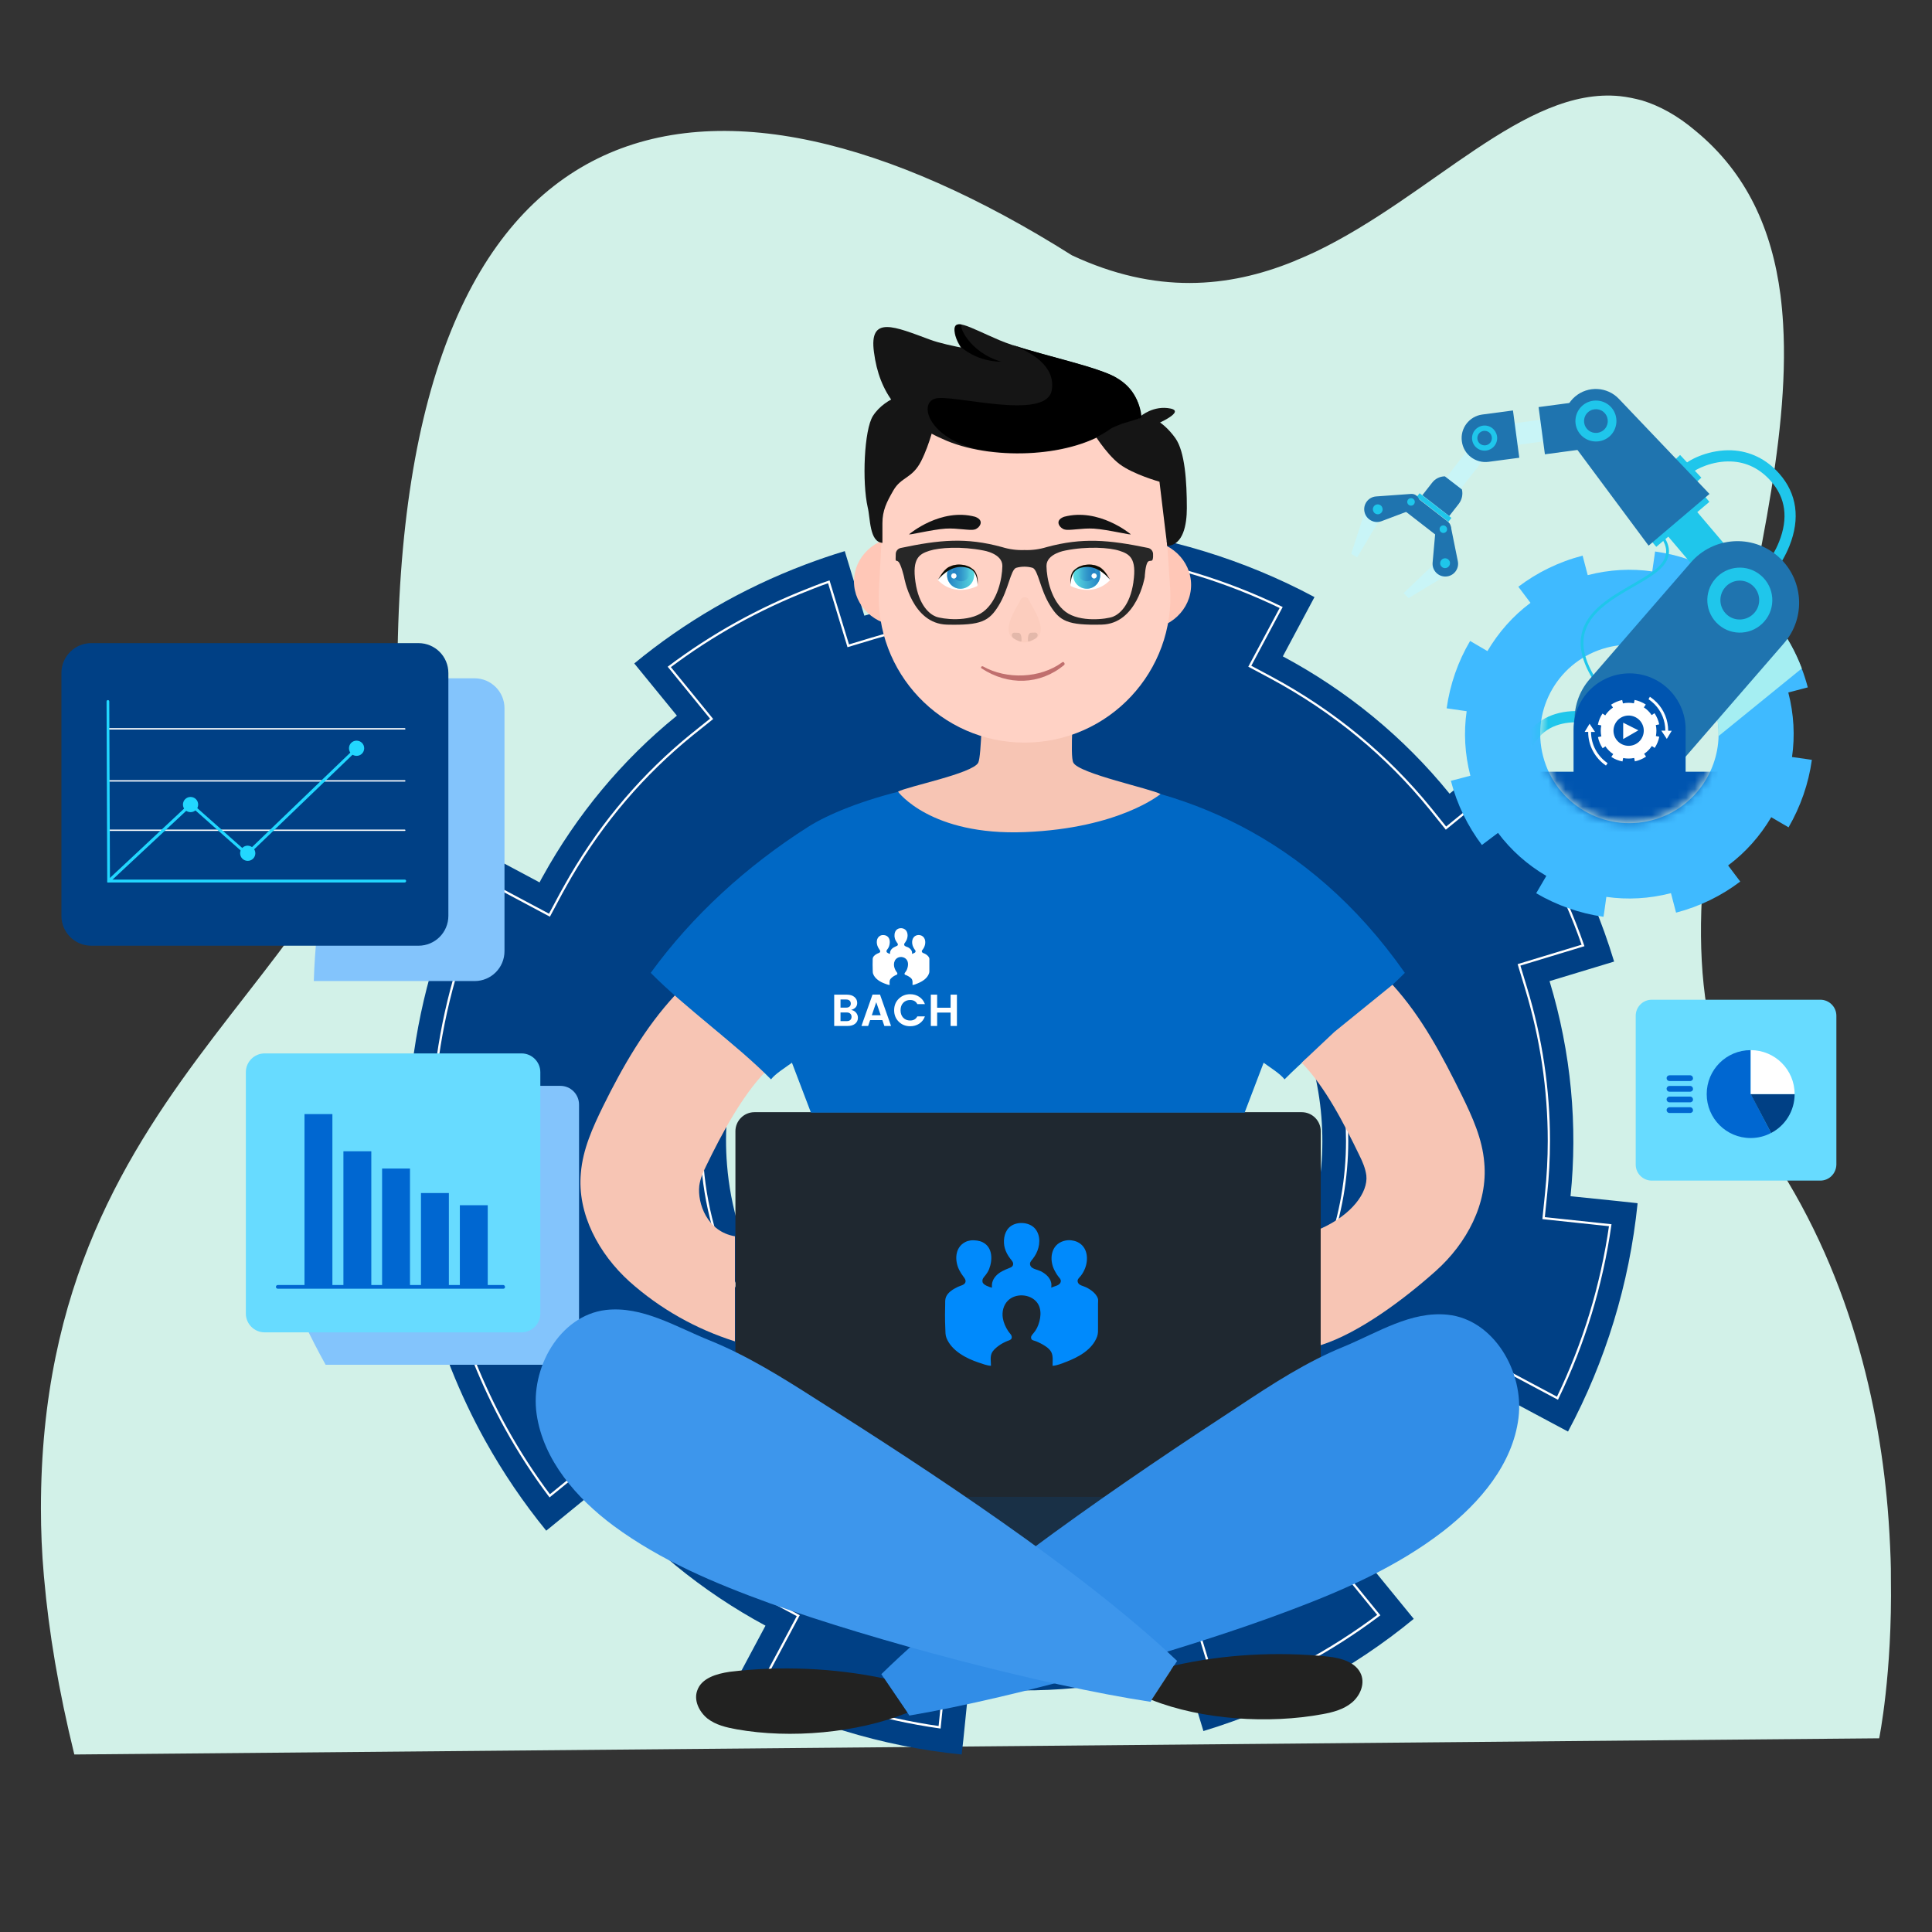 <svg width="224" height="224" viewBox="0 0 224 224" fill="none" xmlns="http://www.w3.org/2000/svg">
<rect x="0" y="0" width="224" height="224" fill="#333333" stroke="none"/>
<path d="M217.876 201.543L8.617 203.419C6.784 195.957 5.663 189.21 5.12 183.044C5.12 182.91 5.086 182.821 5.086 182.686C4.848 180.006 4.746 177.414 4.746 174.912C4.712 123.124 44.479 112.892 46.075 78.531C46.075 10.077 81.936 2.883 124.284 29.603C134.03 34.161 142.452 33.357 149.957 30.318C150.263 30.184 150.568 30.05 150.908 29.916C151.451 29.693 151.995 29.424 152.504 29.201C166.02 22.722 176.751 10.032 187.822 11.149C188.671 11.239 189.52 11.417 190.369 11.641C192.407 12.266 194.478 13.383 196.584 15.171C202.561 20.086 205.447 26.654 206.432 34.206C206.568 35.278 206.67 36.395 206.738 37.557C207.553 51.274 203.138 67.852 200.048 83.982C199.912 84.652 199.776 85.367 199.64 86.082L199.402 87.333C196.414 104.045 195.361 120.041 203.715 131.569C213.971 145.734 217.74 161.73 218.861 174.867C219.031 176.878 219.133 178.844 219.201 180.72C219.235 181.48 219.235 182.24 219.235 182.999C219.405 194.081 217.876 201.543 217.876 201.543Z" fill="#D2F1E8"/>
<path d="M189.816 139.496L187.579 139.254L182.089 138.691C182.926 130.545 182.186 122.094 179.658 113.755L187.144 111.485C184.359 102.293 179.868 94.067 174.121 87.08L168.068 92.022C162.707 85.406 156.107 80.045 148.734 76.101L152.404 69.227C144.275 64.881 135.276 62.112 125.955 61.162L125.15 68.938C120.433 68.455 115.62 68.503 110.79 69.115C107.265 69.565 103.739 70.306 100.214 71.384L97.944 63.899C96.382 64.366 94.853 64.897 93.356 65.46C85.999 68.245 79.335 72.141 73.539 76.922L78.481 82.975C72.074 88.159 66.842 94.534 62.93 101.617C62.802 101.842 62.673 102.068 62.56 102.309L61.272 101.617L55.686 98.639C55.155 99.621 54.656 100.619 54.173 101.617C50.68 108.941 48.442 116.878 47.621 125.088L47.685 125.104L52.805 125.619L55.397 125.893C55.236 127.406 55.139 128.919 55.091 130.449C54.994 133.749 55.155 137.097 55.59 140.43C56.04 143.891 56.781 147.368 57.827 150.813L52.322 152.487L50.342 153.083C50.921 155.014 51.581 156.898 52.322 158.733C53.465 161.599 54.769 164.351 56.234 166.991C58.31 170.726 60.693 174.236 63.333 177.471L69.386 172.529C74.763 179.13 81.395 184.522 88.752 188.483L85.082 195.356C93.211 199.703 102.178 202.488 111.499 203.422L111.692 201.699L112.304 195.662C120.449 196.499 128.933 195.759 137.256 193.215L139.526 200.701C148.718 197.916 156.928 193.441 163.914 187.694L158.972 181.641C165.588 176.28 170.965 169.664 174.925 162.307L181.799 165.977C186.146 157.848 188.915 148.849 189.865 139.528L189.816 139.496ZM150.939 144.873C147.22 154.387 139.316 162.146 128.788 165.349C110.533 170.903 91.231 160.601 85.677 142.313C84.937 139.898 84.486 137.467 84.293 135.053C82.989 119.196 92.841 104.032 108.698 99.218C113.221 97.85 117.793 97.447 122.22 97.882C127.935 98.462 133.376 100.442 138.061 103.597C144.435 107.879 149.426 114.302 151.825 122.206C154.159 129.966 153.676 137.886 150.939 144.873ZM189.816 139.496L187.579 139.254L182.089 138.691C182.926 130.545 182.186 122.094 179.658 113.755L187.144 111.485C184.359 102.293 179.868 94.067 174.121 87.08L168.068 92.022C162.707 85.406 156.107 80.045 148.734 76.101L152.404 69.227C144.275 64.881 135.276 62.112 125.955 61.162L125.15 68.938C120.433 68.455 115.62 68.503 110.79 69.115C107.265 69.565 103.739 70.306 100.214 71.384L97.944 63.899C96.382 64.366 94.853 64.897 93.356 65.46C85.999 68.245 79.335 72.141 73.539 76.922L78.481 82.975C72.074 88.159 66.842 94.534 62.93 101.617C62.802 101.842 62.673 102.068 62.56 102.309L61.272 101.617L55.686 98.639C55.155 99.621 54.656 100.619 54.173 101.617C50.68 108.941 48.442 116.878 47.621 125.088L47.685 125.104L52.805 125.619L55.397 125.893C55.236 127.406 55.139 128.919 55.091 130.449C54.994 133.749 55.155 137.097 55.59 140.43C56.04 143.891 56.781 147.368 57.827 150.813L52.322 152.487L50.342 153.083C50.921 155.014 51.581 156.898 52.322 158.733C53.465 161.599 54.769 164.351 56.234 166.991C58.31 170.726 60.693 174.236 63.333 177.471L69.386 172.529C74.763 179.13 81.395 184.522 88.752 188.483L85.082 195.356C93.211 199.703 102.178 202.488 111.499 203.422L111.692 201.699L112.304 195.662C120.449 196.499 128.933 195.759 137.256 193.215L139.526 200.701C148.718 197.916 156.928 193.441 163.914 187.694L158.972 181.641C165.588 176.28 170.965 169.664 174.925 162.307L181.799 165.977C186.146 157.848 188.915 148.849 189.865 139.528L189.816 139.496ZM150.939 144.873C147.22 154.387 139.316 162.146 128.788 165.349C110.533 170.903 91.231 160.601 85.677 142.313C84.937 139.898 84.486 137.467 84.293 135.053C82.989 119.196 92.841 104.032 108.698 99.218C113.221 97.85 117.793 97.447 122.22 97.882C127.935 98.462 133.376 100.442 138.061 103.597C144.435 107.879 149.426 114.302 151.825 122.206C154.159 129.966 153.676 137.886 150.939 144.873Z" fill="#004085"/>
<path d="M178.968 141.233L179.257 138.4C179.467 136.372 179.579 134.311 179.579 132.267C179.579 126.31 178.694 120.354 176.939 114.591L176.118 111.87L183.539 109.617C181.205 102.904 177.889 96.706 173.671 91.104L167.651 96.014L165.864 93.792C160.825 87.578 154.611 82.459 147.399 78.579L144.904 77.243L148.542 70.434C142.183 67.359 135.454 65.314 128.5 64.316L127.711 72.027L124.878 71.738C122.849 71.528 120.789 71.416 118.744 71.416C116.233 71.416 113.673 71.577 111.178 71.899C111.178 71.899 111.178 71.899 111.162 71.899C107.765 72.333 104.369 73.058 101.068 74.056L98.348 74.877L96.094 67.456C95.515 67.649 94.951 67.858 94.388 68.083C94.178 68.164 93.985 68.244 93.776 68.325C87.948 70.595 82.523 73.621 77.597 77.324L82.507 83.344L80.254 85.147C74.635 89.703 69.902 95.225 66.184 101.584C65.797 102.26 65.411 102.936 65.041 103.612L63.705 106.107L56.879 102.469C53.82 108.796 51.76 115.525 50.762 122.527L53.064 122.769L58.473 123.332L58.183 126.166C58.038 127.582 57.941 128.999 57.893 130.432C57.877 131.059 57.861 131.687 57.861 132.299C57.861 134.875 58.038 137.483 58.36 140.042C58.795 143.375 59.519 146.723 60.501 149.975L61.322 152.695L53.901 154.949C54.223 155.867 54.561 156.768 54.915 157.67C55.994 160.374 57.249 163.046 58.666 165.606C60.179 168.327 61.869 170.951 63.737 173.43L69.758 168.536L71.544 170.741C76.632 176.987 82.862 182.123 90.057 185.986L92.553 187.323L88.914 194.148C95.289 197.223 102.002 199.283 108.94 200.265L109.729 192.554L112.563 192.844C114.591 193.053 116.652 193.15 118.68 193.15C124.652 193.15 130.625 192.265 136.404 190.494L139.125 189.673L141.378 197.11C148.075 194.776 154.257 191.476 159.859 187.258L154.949 181.237L157.171 179.451C163.417 174.396 168.536 168.182 172.416 160.97L173.752 158.475L180.577 162.113C183.652 155.754 185.697 149.025 186.695 142.054L178.968 141.233ZM153.581 145.902C149.379 156.639 140.638 164.721 129.611 168.069C126.069 169.148 122.399 169.695 118.728 169.695C102.163 169.695 87.787 159.022 82.958 143.133C82.185 140.573 81.67 137.933 81.461 135.277C81.429 134.842 81.397 134.392 81.38 133.957C81.348 133.394 81.348 132.814 81.348 132.251C81.348 115.686 92.005 101.31 107.878 96.497C111.436 95.418 115.106 94.871 118.793 94.871C118.889 94.871 119.002 94.871 119.098 94.871C120.225 94.887 121.384 94.935 122.511 95.048C128.612 95.659 134.537 97.801 139.656 101.23C140.316 101.68 140.96 102.131 141.588 102.614C147.721 107.347 152.293 113.915 154.563 121.368C155.641 124.926 156.189 128.596 156.189 132.283C156.189 136.581 155.448 140.799 153.999 144.856C153.854 145.226 153.709 145.564 153.581 145.902Z" stroke="white" stroke-width="0.259" stroke-miterlimit="10"/>
<path d="M67.135 128.072V156.061C67.135 157.256 66.155 158.236 64.96 158.236H37.755C35.971 155.022 34.384 151.67 32.992 148.182V140.577L39.695 138.538C38.421 134.344 37.52 130.11 36.971 125.896H64.96C66.175 125.896 67.135 126.876 67.135 128.072Z" fill="#83C4FC"/>
<path d="M58.492 82.112V110.277C58.492 112.198 56.944 113.746 55.023 113.746H36.383C36.442 111.884 36.56 110.042 36.756 108.199L33.6 107.866L27.367 107.239L27.289 107.219C28.308 97.223 31.013 87.561 35.266 78.643H55.023C56.924 78.643 58.492 80.191 58.492 82.112Z" fill="#83C4FC"/>
<path d="M210.071 88.101L209.408 88L207.771 87.769C208.123 85.339 207.992 82.809 207.34 80.289L209.599 79.696C209.398 78.943 209.167 78.21 208.896 77.507C208.173 75.589 207.189 73.822 205.994 72.256L204.96 73.029L204.126 73.661C202.6 71.623 200.692 69.946 198.533 68.671L199.708 66.663C197.328 65.267 194.677 64.333 191.896 63.941L191.565 66.251C189.135 65.9 186.604 66.03 184.084 66.683L183.491 64.423C180.71 65.146 178.2 66.391 176.041 68.028L177.447 69.896C175.408 71.412 173.731 73.33 172.456 75.489L170.448 74.314C169.042 76.694 168.118 79.345 167.727 82.126H167.747L169.273 82.347L170.046 82.458C169.695 84.888 169.825 87.428 170.478 89.938L168.219 90.531C168.942 93.312 170.187 95.812 171.813 97.971L173.681 96.566C175.207 98.604 177.125 100.291 179.284 101.556L178.109 103.564C180.489 104.96 183.13 105.894 185.911 106.296L185.992 105.784L186.243 103.986C188.673 104.338 191.213 104.207 193.734 103.554L194.326 105.814C197.107 105.091 199.608 103.846 201.767 102.209L200.361 100.341C202.399 98.825 204.086 96.907 205.361 94.748L207.37 95.923C208.755 93.523 209.689 90.872 210.071 88.101ZM191.524 95.1C186.002 96.546 180.359 93.232 178.913 87.699C177.467 82.176 180.78 76.533 186.303 75.087C191.374 73.762 196.535 76.433 198.473 81.132C198.654 81.564 198.804 82.006 198.925 82.468C199.176 83.421 199.286 84.385 199.256 85.329C199.146 89.838 196.093 93.915 191.524 95.1Z" fill="#3FBAFF"/>
<path d="M199.256 85.34C199.276 84.396 199.166 83.442 198.925 82.478C198.804 82.016 198.653 81.564 198.473 81.143L204.969 73.019L206.004 72.246C207.199 73.823 208.183 75.58 208.906 77.498L199.256 85.34Z" fill="#A5EEF2"/>
<mask id="mask0_2763_12843" style="mask-type:luminance" maskUnits="userSpaceOnUse" x="151" y="40" width="67" height="56">
<path d="M217.156 40.766H151.957L151.586 62.354L178.938 82.447C178.708 83.301 178.587 84.204 178.587 85.128C178.587 90.802 183.186 95.4 188.859 95.4C193.177 95.4 196.872 92.729 198.399 88.954H217.166V40.766H217.156Z" fill="white"/>
</mask>
<g mask="url(#mask0_2763_12843)">
<path d="M186.161 80.817L186.412 80.616C184.203 77.905 183.309 75.636 183.66 73.698C184.152 71.057 186.924 69.45 189.384 68.034C190.76 67.241 192.065 66.488 192.798 65.645C193.35 65.002 193.581 64.319 193.481 63.586C193.25 61.939 191.422 60.714 191.342 60.664L191.161 60.935C191.181 60.945 192.949 62.13 193.16 63.636C193.25 64.269 193.039 64.871 192.557 65.434C191.854 66.247 190.579 66.98 189.223 67.763C186.713 69.209 183.861 70.856 183.349 73.647C182.968 75.676 183.891 78.025 186.161 80.817Z" fill="#1FC6EB"/>
<path d="M177.374 93.471L178.469 92.778C176.681 89.977 176.681 87.436 178.469 85.428C181.451 82.094 187.506 84.725 187.566 84.755L188.098 83.57C188.028 83.54 186.361 82.797 184.252 82.536C181.36 82.165 179.031 82.868 177.515 84.565C175.316 87.005 175.265 90.168 177.374 93.471Z" fill="#1FC6EB"/>
<path d="M165.845 57.745L167.527 59.049L173.574 51.247L171.892 49.943L165.845 57.745Z" fill="#C9F5F7"/>
<path d="M167.521 55.227L169.499 56.753C169.63 57.315 169.509 57.918 169.138 58.41L168.023 59.836L164.91 57.416L166.025 55.99C166.386 55.498 166.949 55.237 167.521 55.227Z" fill="#1F74AF"/>
<path d="M164.243 57.632L167.934 60.492L168.278 60.048L164.588 57.187L164.243 57.632Z" fill="#1FC6EB"/>
<path d="M162.742 68.763L163.304 69.346L168.697 66.102L167.17 64.516L162.742 68.763Z" fill="#C9F5F7"/>
<path d="M157.353 64.625L156.66 64.213L158.598 58.228L160.486 59.353L157.353 64.625Z" fill="#C9F5F7"/>
<path d="M162.837 59.203L166.552 62.085C167.004 62.437 167.657 62.356 168.008 61.904C168.36 61.452 168.279 60.8 167.828 60.448L164.112 57.566C163.66 57.215 163.008 57.295 162.656 57.747C162.305 58.199 162.385 58.852 162.837 59.203Z" fill="#1F74AF"/>
<path d="M167.195 60.378C167.666 60.297 168.128 60.609 168.219 61.081L169.022 65.057C169.213 65.971 168.53 66.824 167.606 66.844C166.723 66.865 166.02 66.111 166.1 65.228L166.462 61.171C166.492 60.77 166.793 60.448 167.195 60.378Z" fill="#1F74AF"/>
<path d="M167.726 64.757C167.354 64.636 166.973 64.917 166.973 65.309C166.973 65.55 167.133 65.761 167.364 65.841C167.736 65.962 168.117 65.68 168.117 65.289C168.117 65.048 167.957 64.837 167.726 64.757Z" fill="#1FC6EB"/>
<path d="M167.479 60.937C167.188 60.847 166.896 61.058 166.907 61.359C166.907 61.54 167.027 61.71 167.208 61.771C167.499 61.861 167.79 61.65 167.78 61.349C167.77 61.158 167.65 60.997 167.479 60.937Z" fill="#1FC6EB"/>
<path d="M164.561 58.069C164.511 57.587 164.089 57.235 163.607 57.266L159.56 57.557C158.636 57.617 157.984 58.501 158.215 59.404C158.436 60.258 159.349 60.74 160.173 60.428L163.978 58.993C164.37 58.852 164.601 58.47 164.561 58.069Z" fill="#1F74AF"/>
<path d="M163.862 57.846C163.621 57.665 163.27 57.776 163.179 58.057C163.119 58.227 163.179 58.428 163.33 58.539C163.571 58.72 163.922 58.609 164.013 58.328C164.073 58.147 164.013 57.956 163.862 57.846Z" fill="#1FC6EB"/>
<path d="M160.081 58.596C159.769 58.355 159.318 58.495 159.197 58.877C159.127 59.108 159.207 59.359 159.398 59.509C159.709 59.75 160.161 59.61 160.281 59.228C160.352 58.997 160.271 58.736 160.081 58.596Z" fill="#1FC6EB"/>
<path d="M172.1 52.094L179.883 51.051L179.547 48.543L171.764 49.586L172.1 52.094Z" fill="#C9F5F7"/>
<path d="M179.12 52.672L184.16 51.999C185.677 51.798 186.741 50.403 186.53 48.896C186.329 47.38 184.934 46.316 183.427 46.527L178.387 47.199L179.12 52.672Z" fill="#1F74AF"/>
<path d="M172.594 53.544L176.149 53.072L175.416 47.59L171.861 48.062C170.345 48.263 169.281 49.658 169.491 51.165C169.682 52.691 171.078 53.745 172.594 53.544Z" fill="#1F74AF"/>
<path d="M170.723 50.413C170.934 49.64 171.737 49.178 172.51 49.389C173.283 49.6 173.745 50.403 173.534 51.176C173.324 51.95 172.52 52.411 171.747 52.2C170.974 51.99 170.512 51.196 170.723 50.413ZM171.315 50.574C171.195 51.026 171.456 51.488 171.908 51.608C172.36 51.729 172.822 51.468 172.942 51.016C173.063 50.564 172.801 50.102 172.35 49.981C171.898 49.861 171.436 50.122 171.315 50.574Z" fill="#1FC6EB"/>
<path d="M204.993 67.302C205.054 67.231 206.55 65.595 207.474 63.285C208.739 60.122 208.337 57.23 206.299 54.921C204.813 53.234 202.895 52.3 200.766 52.21C198.306 52.109 195.996 53.174 195.203 53.937L196.097 54.871C196.619 54.369 198.577 53.415 200.706 53.505C202.503 53.575 204.06 54.349 205.325 55.784C207.042 57.733 207.353 60.092 206.269 62.813C205.425 64.912 204.05 66.418 204.039 66.438L204.993 67.302Z" fill="#1FC6EB"/>
<path d="M194.067 53.43L196.531 56.06L197.257 55.381L194.792 52.75L194.067 53.43Z" fill="#1FC6EB"/>
<path d="M192.031 63.401L198.191 58.184L197.101 56.896L190.94 62.114L192.031 63.401Z" fill="#1FC6EB"/>
<path d="M203.047 70.145C203.971 69.361 204.082 67.966 203.298 67.042L194.573 56.77L191.219 59.621L199.945 69.894C200.728 70.817 202.124 70.928 203.047 70.145Z" fill="#1FC6EB"/>
<path d="M191.141 63.264L182.044 51.024C180.879 49.447 181.13 47.238 182.626 45.973C184.122 44.708 186.351 44.828 187.697 46.244L198.2 57.269L191.141 63.264Z" fill="#1F74AF"/>
<path d="M183.502 46.997C184.506 46.153 186.012 46.284 186.856 47.278C187.699 48.282 187.569 49.788 186.575 50.632C185.57 51.475 184.064 51.344 183.221 50.35C182.367 49.346 182.498 47.85 183.502 46.997ZM184.145 47.77C183.562 48.262 183.492 49.125 183.984 49.708C184.476 50.29 185.34 50.36 185.922 49.868C186.504 49.376 186.575 48.513 186.083 47.93C185.601 47.348 184.727 47.278 184.145 47.77Z" fill="#1FC6EB"/>
<path d="M185.023 88.824C188.005 91.414 192.514 91.093 195.104 88.111L206.843 74.575C209.433 71.593 209.112 67.084 206.13 64.493C203.147 61.903 198.639 62.224 196.048 65.207L184.31 78.742C181.719 81.724 182.041 86.243 185.023 88.824Z" fill="#1F74AF"/>
<path d="M198.871 67.114C197.506 68.681 197.677 71.061 199.253 72.426C200.819 73.792 203.199 73.621 204.565 72.045C205.93 70.478 205.76 68.098 204.183 66.733C202.607 65.367 200.237 65.538 198.871 67.114ZM200.016 68.098C200.829 67.154 202.255 67.054 203.189 67.877C204.123 68.691 204.233 70.117 203.41 71.05C202.587 71.984 201.171 72.095 200.237 71.281C199.303 70.458 199.203 69.042 200.016 68.098Z" fill="#1FC6EB"/>
<path d="M182.451 90.142H195.435V84.569C195.435 80.984 192.523 78.072 188.938 78.072C185.353 78.072 182.441 80.984 182.441 84.569V90.142H182.451Z" fill="#0055B0"/>
<path d="M178.074 94.356H199.141V89.475H178.074V94.356Z" fill="#0055B0"/>
<path d="M181.022 91.824H197.661C201.215 92.788 203.826 94.455 204.097 96.815H174.586C174.857 94.465 177.458 92.798 181.022 91.824Z" fill="#0055B0"/>
<path d="M185.794 82.729C185.523 83.141 185.352 83.572 185.262 84.024L185.653 84.105C185.573 84.526 185.573 84.958 185.663 85.38L185.272 85.46C185.362 85.922 185.553 86.354 185.814 86.755L185.884 86.705L186.135 86.534C186.366 86.876 186.668 87.187 187.039 87.428L186.818 87.76C187.23 88.031 187.662 88.201 188.113 88.282L188.194 87.89C188.616 87.97 189.047 87.97 189.469 87.88L189.549 88.272C190.011 88.181 190.443 87.99 190.845 87.729L190.784 87.629L190.624 87.398C190.965 87.167 191.276 86.866 191.517 86.494L191.849 86.715C192.12 86.303 192.291 85.862 192.381 85.42L191.989 85.34C192.07 84.918 192.07 84.486 191.979 84.064L192.371 83.984C192.281 83.522 192.09 83.09 191.829 82.689L191.497 82.91C191.266 82.568 190.965 82.257 190.594 82.016L190.815 81.684C190.403 81.413 189.961 81.243 189.519 81.152L189.439 81.544C189.017 81.464 188.585 81.464 188.164 81.554L188.083 81.162C187.621 81.253 187.19 81.444 186.788 81.705L186.939 81.925L187.009 82.036C186.668 82.267 186.356 82.568 186.115 82.94L185.794 82.729ZM187.36 83.753C187.893 82.94 188.977 82.719 189.79 83.251C190.604 83.783 190.825 84.868 190.292 85.681C189.76 86.494 188.676 86.715 187.862 86.183C187.049 85.651 186.828 84.566 187.36 83.753Z" fill="white"/>
<path d="M188.195 83.791V85.689L189.953 84.675L188.195 83.791Z" fill="white"/>
<path d="M186.197 88.762C186.257 88.672 186.327 88.581 186.388 88.481C185.233 87.688 184.47 86.362 184.47 84.866H184.932L184.299 83.912L183.727 84.856H184.138C184.128 86.473 184.952 87.909 186.197 88.762Z" fill="white"/>
<path d="M193.412 84.725C193.412 83.48 192.94 82.316 192.067 81.422C191.826 81.181 191.565 80.97 191.293 80.779C191.243 80.88 191.183 80.98 191.133 81.07C191.384 81.241 191.615 81.432 191.836 81.653C192.639 82.476 193.081 83.561 193.081 84.716H192.619L193.252 85.669L193.824 84.725H193.412Z" fill="white"/>
</g>
<path d="M133.832 167.154H104.117V180.055H133.832V167.154Z" fill="#193046"/>
<path d="M88.792 124.208C86.036 127.019 83.61 131.595 81.901 135.123C81.515 135.895 81.184 136.667 81.074 137.494C80.854 139.479 81.956 142.786 85.209 143.338V155.521C80.688 154.088 76.553 151.773 72.97 148.575C69.442 145.377 66.906 140.747 67.347 136.005C67.567 133.249 68.725 130.713 69.938 128.232C72.198 123.656 74.789 119.136 78.263 115.387L84.713 120.845L88.792 124.208Z" fill="#F7C5B4"/>
<path d="M150.925 173.549H87.471C86.258 173.549 85.266 172.557 85.266 171.344V131.154C85.266 129.942 86.258 128.949 87.471 128.949H150.925C152.138 128.949 153.131 129.942 153.131 131.154V171.399C153.076 172.557 152.138 173.549 150.925 173.549Z" fill="#1F2830"/>
<path d="M102.184 194.109C113.044 183.469 130.851 171.395 143.586 163.071C147.5 160.48 151.47 157.888 155.825 156.124C159.794 154.47 163.598 151.99 167.843 152.431C173.191 152.982 176.719 159.046 176.058 164.394C175.396 169.741 171.592 174.207 167.347 177.515C162 181.649 155.715 184.406 149.375 186.777C137.412 191.297 118.061 196.755 105.436 198.905L102.184 194.109Z" fill="#318DE7"/>
<path d="M105.214 198.573C99.371 200.944 91.597 201.606 85.423 200.503C84.21 200.282 82.997 200.007 82.005 199.235C81.067 198.463 80.406 197.14 80.847 195.982C81.343 194.549 83.107 194.053 84.596 193.832C90.495 193.116 96.724 193.391 102.513 194.604L105.214 198.573Z" fill="#222221"/>
<path d="M136.478 192.57C125.452 182.095 107.424 170.297 94.579 162.193C90.61 159.657 86.64 157.177 82.285 155.412C78.316 153.814 74.457 151.388 70.212 151.884C64.864 152.546 61.446 158.665 62.218 163.958C62.99 169.305 66.849 173.716 71.149 176.913C76.607 180.938 82.892 183.584 89.287 185.899C101.305 190.199 120.766 195.382 133.391 197.311L136.478 192.57Z" fill="#3D96EC"/>
<path d="M133.508 197.089C139.352 199.404 147.125 199.9 153.355 198.742C154.567 198.522 155.78 198.191 156.718 197.419C157.655 196.648 158.261 195.324 157.82 194.167C157.269 192.733 155.505 192.237 154.016 192.072C148.117 191.465 141.888 191.796 136.099 193.119L133.508 197.089Z" fill="#222221"/>
<path d="M144.303 129.003L146.508 123.214C147.169 123.71 148.437 124.482 148.934 125.144C153.013 121.009 158.802 116.929 162.881 112.795C140.333 80.599 102.79 90.081 93.693 95.87C86.582 100.39 80.242 106.179 75.445 112.795C79.525 116.929 85.314 121.009 89.393 125.144C89.889 124.482 91.157 123.71 91.819 123.214L94.024 129.003" fill="#0068C5"/>
<path d="M103.19 110.6C103.068 110.564 102.809 110.476 102.786 110.333C102.762 110.188 102.844 110.117 102.923 110.01C102.982 109.928 103.033 109.839 103.068 109.743C103.221 109.33 103.231 108.739 102.791 108.503C102.718 108.463 102.633 108.439 102.551 108.426C102.458 108.412 102.363 108.406 102.27 108.419C102.192 108.431 102.113 108.455 102.043 108.494C101.585 108.749 101.583 109.359 101.784 109.785C101.832 109.886 101.887 109.983 101.952 110.073C102.01 110.153 102.082 110.247 102.047 110.354C102.007 110.477 101.829 110.508 101.728 110.559C101.528 110.661 101.301 110.806 101.214 111.028C101.171 111.14 101.179 111.274 101.179 111.393C101.179 111.545 101.172 111.697 101.172 111.849C101.172 112.065 101.176 112.28 101.185 112.495C101.191 112.638 101.184 112.781 101.234 112.917C101.453 113.506 102.076 113.861 102.627 114.056C102.787 114.113 102.977 114.194 103.148 114.201C103.148 114.02 103.108 113.807 103.175 113.633C103.227 113.498 103.349 113.384 103.457 113.296C103.577 113.198 103.714 113.12 103.855 113.058C103.922 113.029 104.013 113.012 104.036 112.931C104.074 112.798 103.954 112.708 103.892 112.608C103.779 112.422 103.693 112.221 103.659 112.004C103.615 111.722 103.68 111.407 103.876 111.197C104.204 110.846 104.814 110.884 105.108 111.253C105.371 111.583 105.29 112.096 105.13 112.453C105.091 112.538 105.04 112.619 104.983 112.692C104.92 112.774 104.835 112.857 104.891 112.973C104.918 113.03 105.023 113.044 105.077 113.067C105.221 113.129 105.36 113.205 105.489 113.296C105.589 113.367 105.693 113.462 105.746 113.577C105.83 113.76 105.797 114.004 105.797 114.201C105.988 114.193 106.205 114.094 106.381 114.022C106.924 113.8 107.51 113.451 107.714 112.853C107.762 112.715 107.753 112.577 107.753 112.432V111.842V111.33C107.753 111.254 107.769 111.156 107.743 111.084C107.661 110.857 107.442 110.688 107.239 110.581C107.124 110.52 106.94 110.496 106.889 110.361C106.836 110.223 106.939 110.151 107.013 110.052C107.087 109.953 107.142 109.844 107.186 109.729C107.351 109.305 107.317 108.727 106.875 108.495C106.786 108.449 106.692 108.427 106.593 108.413C106.491 108.399 106.383 108.412 106.285 108.442C105.713 108.617 105.649 109.308 105.875 109.785C105.926 109.894 105.983 109.998 106.054 110.094C106.104 110.163 106.168 110.226 106.151 110.319C106.116 110.511 105.88 110.52 105.742 110.6C105.746 110.523 105.754 110.451 105.739 110.375C105.691 110.128 105.493 109.948 105.283 109.836C105.152 109.767 104.907 109.736 104.847 109.589C104.79 109.452 104.868 109.377 104.944 109.273C104.999 109.198 105.048 109.118 105.089 109.034C105.259 108.686 105.301 108.207 105.052 107.883C104.791 107.545 104.19 107.52 103.907 107.848C103.703 108.085 103.667 108.477 103.744 108.774C103.788 108.946 103.871 109.108 103.973 109.252C104.039 109.345 104.139 109.44 104.092 109.568C104.064 109.644 103.991 109.67 103.924 109.698C103.825 109.739 103.729 109.784 103.636 109.837C103.431 109.952 103.255 110.13 103.202 110.368C103.186 110.444 103.19 110.522 103.19 110.6Z" fill="white"/>
<path d="M96.718 115.323H98.19C98.561 115.323 98.852 115.413 99.064 115.593C99.279 115.774 99.386 116.003 99.386 116.28C99.386 116.686 99.15 116.958 98.679 117.096C98.918 117.131 99.109 117.235 99.251 117.408C99.397 117.578 99.469 117.776 99.469 118.001C99.469 118.286 99.362 118.516 99.147 118.693C98.932 118.866 98.641 118.953 98.273 118.953H96.718V115.323ZM97.451 115.885V116.826H98.112C98.275 116.826 98.403 116.786 98.497 116.706C98.594 116.623 98.642 116.507 98.642 116.358C98.642 116.209 98.594 116.093 98.497 116.009C98.403 115.926 98.275 115.885 98.112 115.885H97.451ZM97.451 118.391H98.19C98.353 118.391 98.483 118.348 98.58 118.261C98.681 118.171 98.731 118.048 98.731 117.892C98.731 117.736 98.681 117.613 98.58 117.523C98.48 117.433 98.348 117.388 98.185 117.388H97.451V118.391ZM102.535 118.953L102.301 118.272H100.886L100.652 118.953H99.877L101.162 115.313H102.03L103.31 118.953H102.535ZM101.079 117.71H102.113L101.593 116.197L101.079 117.71ZM104.205 118.459C103.847 118.109 103.669 117.665 103.669 117.128C103.669 116.59 103.847 116.146 104.205 115.796C104.565 115.446 105.006 115.271 105.526 115.271C105.921 115.271 106.271 115.371 106.576 115.573C106.885 115.774 107.105 116.056 107.237 116.42H106.358C106.195 116.101 105.917 115.942 105.526 115.942C105.196 115.942 104.928 116.051 104.719 116.27C104.515 116.484 104.413 116.772 104.413 117.133C104.413 117.49 104.515 117.778 104.719 117.996C104.928 118.211 105.196 118.319 105.526 118.319C105.914 118.319 106.191 118.159 106.358 117.84H107.237C107.105 118.204 106.885 118.487 106.576 118.688C106.271 118.886 105.921 118.984 105.526 118.984C105.002 118.984 104.562 118.809 104.205 118.459ZM110.214 115.323H110.948V118.953H110.214V117.398H108.654V118.953H107.921V115.323H108.654V116.836H110.214V115.323Z" fill="white"/>
<path d="M124.446 80.602C124.557 81.484 124.005 87.655 124.446 88.427C125.108 89.695 133.501 91.459 134.549 92.065C134.549 92.065 129.808 96.034 118.837 96.475C107.866 96.917 104.117 91.79 104.117 91.79C105.165 91.183 112.759 89.695 113.42 88.427C113.806 87.655 113.861 81.484 113.972 80.602" fill="#F7C5B4"/>
<path d="M125.62 79.937C125.62 79.937 123.691 81.757 119.666 82.087C115.642 82.418 113.05 80.103 112.609 79.717C112.609 79.717 113.436 84.182 119.28 84.237C124.903 84.293 125.62 79.937 125.62 79.937Z" fill="#F7C5B4"/>
<path d="M150.918 123.215C153.674 126.027 155.88 130.382 157.589 133.91C157.975 134.682 158.305 135.454 158.416 136.281C158.636 138.266 156.707 140.857 153.123 142.456V155.962C157.644 154.529 162.881 150.56 166.465 147.362C170.048 144.165 172.529 139.534 172.088 134.792C171.867 132.036 170.71 129.5 169.497 127.019C167.236 122.443 164.866 117.923 161.448 114.174L154.722 119.632L150.918 123.215Z" fill="#F7C5B4"/>
<path d="M104.44 72.563C107.438 72.563 109.868 70.258 109.868 67.414C109.868 64.571 107.438 62.266 104.44 62.266C101.442 62.266 99.012 64.571 99.012 67.414C99.012 70.258 101.442 72.563 104.44 72.563Z" fill="#FFC7B7"/>
<path d="M132.67 72.966C135.668 72.966 138.098 70.66 138.098 67.817C138.098 64.973 135.668 62.668 132.67 62.668C129.672 62.668 127.242 64.973 127.242 67.817C127.242 70.66 129.672 72.966 132.67 72.966Z" fill="#FFC7B7"/>
<path d="M102.509 56.919C102.756 52.612 105.915 49.032 110.158 48.251L116.126 47.152C118.306 46.75 120.545 46.777 122.715 47.23L133.964 49.581L135.366 63.65L135.662 68.062C136.316 77.822 128.575 86.099 118.793 86.099C109.108 86.099 101.402 77.978 101.911 68.305L102.509 56.919Z" fill="#FFD2C5"/>
<path d="M113.807 77.493C116.868 79.51 120.557 79.432 123.382 77.105C123.539 76.949 123.304 76.639 123.147 76.794C120.635 78.656 116.711 78.811 113.964 77.26C113.807 77.182 113.65 77.415 113.807 77.493Z" fill="#C06F6E"/>
<path d="M105.437 61.917C105.437 61.917 109.069 58.843 113.063 59.917C114.303 60.383 113.451 61.315 112.986 61.393C112.443 61.548 110.993 61.205 109.633 61.29C108.04 61.389 105.049 62.15 105.437 61.917Z" fill="#121314"/>
<path d="M131.067 61.917C131.067 61.917 127.4 58.843 123.368 59.917C122.117 60.383 122.977 61.315 123.447 61.393C123.994 61.548 125.459 61.205 126.831 61.29C128.439 61.389 131.458 62.15 131.067 61.917Z" fill="#121314"/>
<path d="M113.317 67.94C113.317 67.94 110.747 69.342 108.723 67.239C108.801 67.161 109.268 66.383 109.969 65.993C110.202 65.915 110.436 65.76 110.67 65.76C110.981 65.682 111.292 65.682 111.682 65.76C111.838 65.76 111.993 65.837 112.227 65.915C112.461 65.993 112.616 66.149 112.85 66.305C113.161 66.538 113.395 67.083 113.317 67.94Z" fill="white"/>
<path d="M112.93 66.85C112.852 67.707 112.074 68.33 111.217 68.252C110.36 68.174 109.737 67.395 109.815 66.539C109.815 66.305 109.893 66.072 110.049 65.916C110.516 65.682 111.061 65.526 111.762 65.604C112.074 65.682 112.541 65.76 112.852 66.149C112.93 66.383 113.008 66.617 112.93 66.85Z" fill="#5ADBE1"/>
<path d="M112.462 66.382C112.462 66.927 111.995 67.395 111.45 67.395C110.905 67.395 110.438 66.927 110.438 66.382C110.438 66.149 110.515 65.915 110.671 65.681C110.983 65.604 111.294 65.604 111.683 65.681C111.839 65.681 111.995 65.759 112.229 65.837C112.384 65.993 112.462 66.149 112.462 66.382Z" fill="url(#paint0_linear_2763_12843)"/>
<path d="M112.93 66.85C112.852 67.707 112.074 68.33 111.217 68.252C110.36 68.174 109.737 67.395 109.815 66.539C109.815 66.305 109.893 66.072 110.049 65.916C110.516 65.682 111.061 65.526 111.762 65.604C112.074 65.682 112.541 65.76 112.852 66.149C112.93 66.383 113.008 66.617 112.93 66.85Z" fill="url(#paint1_linear_2763_12843)"/>
<path d="M110.593 67.084C110.765 67.084 110.904 66.945 110.904 66.772C110.904 66.6 110.765 66.461 110.593 66.461C110.421 66.461 110.281 66.6 110.281 66.772C110.281 66.945 110.421 67.084 110.593 67.084Z" fill="white"/>
<path d="M113.348 67.764C113.271 65.973 112.336 65.817 111.635 65.739C110.078 65.584 108.91 67.053 108.754 67.209C108.832 67.131 109.299 66.129 110 65.739C110.234 65.661 110.467 65.506 110.701 65.506C111.012 65.428 111.324 65.428 111.713 65.506C111.869 65.506 112.025 65.584 112.258 65.661C112.492 65.739 112.648 65.895 112.881 66.051C113.193 66.362 113.426 66.907 113.348 67.764Z" fill="#0C0C03"/>
<path d="M124.129 67.938C124.129 67.938 126.699 69.34 128.723 67.237C128.646 67.159 128.178 66.381 127.477 65.991C127.244 65.913 127.01 65.758 126.777 65.758C126.465 65.68 126.154 65.68 125.764 65.758C125.608 65.758 125.453 65.835 125.219 65.913C124.985 65.991 124.83 66.147 124.596 66.303C124.207 66.536 124.051 67.082 124.129 67.938Z" fill="white"/>
<path d="M124.441 66.848C124.519 67.705 125.298 68.328 126.155 68.25C127.011 68.172 127.634 67.393 127.556 66.537C127.556 66.303 127.478 66.07 127.323 65.914C126.855 65.68 126.31 65.524 125.61 65.602C125.298 65.68 124.831 65.758 124.519 66.147C124.519 66.381 124.441 66.615 124.441 66.848Z" fill="#5ADBE1"/>
<path d="M124.984 66.38C124.984 66.925 125.452 67.393 125.997 67.393C126.542 67.393 127.009 66.925 127.009 66.38C127.009 66.147 126.931 65.913 126.775 65.68C126.464 65.602 126.152 65.602 125.763 65.68C125.607 65.68 125.452 65.757 125.218 65.835C125.062 65.991 124.984 66.147 124.984 66.38Z" fill="url(#paint2_linear_2763_12843)"/>
<path d="M124.441 66.848C124.519 67.705 125.298 68.328 126.155 68.25C127.011 68.172 127.634 67.393 127.556 66.537C127.556 66.303 127.478 66.07 127.323 65.914C126.855 65.68 126.31 65.524 125.61 65.602C125.298 65.68 124.831 65.758 124.519 66.147C124.519 66.381 124.441 66.615 124.441 66.848Z" fill="url(#paint3_linear_2763_12843)"/>
<path d="M126.543 66.769C126.543 66.924 126.699 67.08 126.854 67.08C127.01 67.08 127.166 66.924 127.166 66.769C127.166 66.613 127.01 66.457 126.854 66.457C126.699 66.457 126.543 66.613 126.543 66.769Z" fill="white"/>
<path d="M124.129 67.764C124.207 65.973 125.141 65.817 125.842 65.739C127.4 65.584 128.546 67.053 128.702 67.209C128.624 67.131 128.178 66.129 127.477 65.739C127.244 65.661 127.01 65.506 126.777 65.506C126.465 65.428 126.154 65.428 125.764 65.506C125.608 65.506 125.453 65.584 125.219 65.661C124.985 65.739 124.83 65.895 124.596 66.051C124.207 66.362 124.051 66.907 124.129 67.764Z" fill="#0C0C03"/>
<path d="M118.362 69.483C118.516 69.165 119.09 69.165 119.244 69.483C119.685 70.394 121.596 73.05 120.126 74.041C119.26 74.625 118.346 74.625 117.481 74.041C116.01 73.05 117.922 70.394 118.362 69.483Z" fill="#FCCDBE"/>
<path d="M118.441 74.303C118.441 74.492 118.066 74.305 117.698 74.118C117.465 73.999 117.256 73.812 117.327 73.561C117.407 73.273 117.698 73.375 118.069 73.375C118.441 73.375 118.441 73.996 118.441 74.303Z" fill="#E3B8AA"/>
<path d="M119.176 74.292C119.177 74.481 119.551 74.294 119.919 74.106C120.152 73.988 120.362 73.801 120.291 73.549C120.21 73.261 119.919 73.363 119.548 73.363C119.176 73.363 119.176 73.984 119.176 74.292Z" fill="#E3B8AA"/>
<path d="M119.737 65.84C120.375 66.126 120.592 68.316 121.732 70.169C122.872 72.022 123.782 72.511 127.74 72.418C131.83 72.322 132.723 66.907 132.723 66.907C132.723 66.907 132.786 65.426 133.107 65.125C133.389 64.843 133.738 65.389 133.689 64.218C133.679 63.883 133.438 63.599 133.107 63.529C128.532 62.585 125.505 62.31 121.359 63.429C120.522 63.689 119.645 63.806 118.768 63.773C117.891 63.806 117.015 63.689 116.177 63.429C111.993 62.285 108.935 62.585 104.437 63.532C104.105 63.602 103.865 63.886 103.855 64.221C103.806 65.371 103.87 64.846 104.157 65.125C104.477 65.426 104.821 66.911 104.821 66.911C104.821 66.911 105.713 72.325 109.803 72.422C113.761 72.515 114.685 72.029 115.811 70.173C116.938 68.316 117.164 66.115 117.799 65.84C118.432 65.656 119.105 65.656 119.737 65.84ZM131.412 67.49C131.014 70.228 129.759 71.22 129.041 71.502C128.323 71.784 125.226 72.191 123.556 70.941C121.886 69.691 121.349 67.07 121.331 65.626C121.314 64.183 123.531 63.825 123.531 63.825C126.073 63.319 128.636 63.48 129.808 63.863C130.98 64.245 131.81 64.745 131.408 67.483L131.412 67.49ZM107.739 63.863C108.897 63.487 111.46 63.319 114.016 63.825C114.016 63.825 116.237 64.169 116.216 65.626C116.195 67.083 115.665 69.677 113.995 70.93C112.325 72.184 109.232 71.774 108.51 71.492C107.788 71.209 106.536 70.217 106.139 67.479C105.741 64.741 106.582 64.238 107.739 63.863Z" fill="#272727"/>
<path d="M103.584 56.852C104.498 55.27 105.77 55.494 106.803 53.456C107.835 51.418 108.382 48.895 108.382 48.895L105.892 45.353C105.892 45.353 102.673 45.936 101.215 48.216C100.183 49.817 99.94 55.93 100.608 58.841C100.912 60.054 100.792 62.844 102.31 62.941V60.669C102.31 59.181 102.798 58.213 103.584 56.852Z" fill="#151515"/>
<path d="M134.432 55.851C134.432 55.851 131.391 55.001 129.81 53.814C128.187 52.597 126.559 49.858 126.559 49.858L132.985 48.252C132.985 48.252 134.641 48.523 136.273 50.798C137.386 52.362 137.605 55.851 137.605 58.906C137.605 60.836 137.187 63.199 135.333 63.294L135.059 61.061L134.432 55.851Z" fill="#151515"/>
<path d="M132.223 48.277C132.223 48.277 133.734 46.947 135.729 47.37C137.663 47.793 133.25 49.546 133.25 49.546L132.223 48.277Z" fill="#151515"/>
<path d="M132.22 48.277C132.22 48.277 132.401 44.65 128.109 43.2C124.785 42.051 111.97 40.903 107.859 39.391C103.749 37.88 100.727 36.49 101.331 40.842C101.935 45.497 104.293 48.821 109.794 51.118C115.536 53.476 124.482 52.932 128.835 49.728L132.22 48.277Z" fill="#151515"/>
<path d="M129.504 43.865C127.388 42.475 119.469 40.964 115.903 39.453C112.216 37.881 110.342 36.611 110.704 38.667C111.007 40.178 112.337 41.447 112.337 41.447C117.535 44.893 123.459 44.832 129.504 43.865Z" fill="#151515"/>
<path d="M111.545 37.638C110.88 37.517 110.578 37.759 110.759 38.666C110.88 39.27 111.182 39.814 111.484 40.298C113.6 42.051 116.078 41.93 116.078 41.93C112.33 40.842 111.061 37.638 111.545 37.638Z" fill="black"/>
<path d="M129.497 43.863C127.624 42.593 121.337 41.324 117.408 39.994C119.524 40.84 122.425 42.412 121.942 45.253C121.277 48.88 110.275 45.616 108.401 46.22C106.467 46.825 107.736 50.814 113.358 52.084C118.798 53.111 125.327 52.265 128.833 49.666C128.833 49.666 128.893 49.666 128.953 49.605L129.074 49.545C129.316 49.424 129.679 49.303 130.102 49.122L132.352 48.445C132.352 48.445 132.338 45.555 129.497 43.863Z" fill="black"/>
<path d="M115.005 149.298C114.678 149.209 113.979 148.986 113.916 148.628C113.852 148.262 114.075 148.085 114.286 147.816C114.447 147.611 114.583 147.385 114.678 147.145C115.089 146.108 115.117 144.622 113.932 144.028C113.734 143.928 113.505 143.868 113.285 143.835C113.034 143.798 112.778 143.783 112.526 143.818C112.315 143.847 112.103 143.908 111.916 144.005C110.68 144.646 110.674 146.179 111.218 147.251C111.346 147.505 111.495 147.747 111.67 147.975C111.826 148.177 112.019 148.413 111.926 148.681C111.818 148.99 111.337 149.067 111.065 149.197C110.527 149.453 109.913 149.817 109.681 150.375C109.564 150.656 109.585 150.993 109.585 151.292C109.585 151.674 109.566 152.056 109.566 152.439C109.566 152.982 109.578 153.522 109.603 154.063C109.619 154.421 109.599 154.781 109.734 155.122C110.323 156.603 112.003 157.496 113.488 157.986C113.921 158.129 114.433 158.332 114.894 158.351C114.894 157.895 114.786 157.36 114.967 156.922C115.107 156.582 115.435 156.297 115.727 156.075C116.05 155.828 116.419 155.633 116.799 155.477C116.979 155.404 117.225 155.362 117.287 155.157C117.388 154.824 117.066 154.598 116.9 154.345C116.593 153.879 116.363 153.374 116.271 152.828C116.152 152.12 116.327 151.327 116.857 150.799C117.738 149.917 119.384 150.012 120.176 150.939C120.885 151.768 120.667 153.058 120.235 153.957C120.132 154.17 119.992 154.374 119.839 154.557C119.668 154.762 119.441 154.971 119.591 155.263C119.665 155.406 119.947 155.442 120.092 155.5C120.481 155.655 120.855 155.846 121.202 156.075C121.472 156.253 121.755 156.493 121.896 156.78C122.123 157.242 122.035 157.856 122.035 158.351C122.55 158.33 123.133 158.08 123.607 157.899C125.071 157.341 126.652 156.464 127.201 154.963C127.329 154.614 127.307 154.268 127.307 153.904V152.422V151.134C127.307 150.943 127.35 150.696 127.28 150.516C127.057 149.945 126.468 149.52 125.919 149.25C125.611 149.098 125.116 149.038 124.977 148.698C124.835 148.351 125.112 148.17 125.311 147.922C125.51 147.673 125.658 147.4 125.779 147.11C126.222 146.045 126.131 144.592 124.939 144.009C124.699 143.892 124.446 143.837 124.181 143.803C123.904 143.767 123.614 143.8 123.348 143.876C121.809 144.314 121.634 146.051 122.243 147.251C122.381 147.523 122.535 147.786 122.726 148.028C122.861 148.199 123.034 148.358 122.988 148.592C122.893 149.074 122.257 149.097 121.887 149.298C121.895 149.106 121.919 148.925 121.878 148.734C121.747 148.112 121.215 147.659 120.647 147.379C120.294 147.206 119.635 147.126 119.472 146.757C119.32 146.413 119.528 146.224 119.734 145.963C119.882 145.775 120.014 145.574 120.125 145.363C120.584 144.487 120.697 143.284 120.024 142.469C119.323 141.62 117.702 141.558 116.94 142.382C116.388 142.978 116.292 143.963 116.499 144.71C116.618 145.143 116.842 145.55 117.117 145.91C117.295 146.144 117.563 146.384 117.437 146.704C117.361 146.895 117.166 146.962 116.984 147.033C116.718 147.136 116.459 147.248 116.208 147.38C115.657 147.669 115.183 148.117 115.04 148.716C114.994 148.907 115.005 149.103 115.005 149.298Z" fill="#008AFC"/>
<path d="M48.516 109.648H10.59C8.669 109.648 7.121 108.1 7.121 106.179V78.034C7.121 76.113 8.669 74.564 10.59 74.564H48.516C50.437 74.564 51.985 76.113 51.985 78.034V106.179C51.985 108.1 50.437 109.648 48.516 109.648Z" fill="#004085"/>
<path d="M46.929 84.581H12.59C12.551 84.581 12.512 84.541 12.512 84.502C12.512 84.463 12.551 84.424 12.59 84.424H46.929C46.968 84.424 47.008 84.463 47.008 84.502C47.008 84.541 46.988 84.581 46.929 84.581Z" fill="white"/>
<path d="M46.929 96.338H12.59C12.551 96.338 12.512 96.299 12.512 96.26C12.512 96.221 12.551 96.182 12.59 96.182H46.929C46.968 96.182 47.008 96.221 47.008 96.26C47.008 96.299 46.988 96.338 46.929 96.338Z" fill="white"/>
<path d="M46.929 90.616H12.59C12.551 90.616 12.512 90.577 12.512 90.537C12.512 90.498 12.551 90.459 12.59 90.459H46.929C46.968 90.459 47.008 90.498 47.008 90.537C47.008 90.577 46.988 90.616 46.929 90.616Z" fill="white"/>
<path d="M46.93 102.316H12.434L12.355 81.325C12.355 81.227 12.434 81.168 12.512 81.168C12.61 81.168 12.669 81.246 12.669 81.325L12.748 101.983H46.93C47.028 101.983 47.087 102.061 47.087 102.14C47.087 102.218 47.028 102.316 46.93 102.316Z" fill="#22D7FF"/>
<path d="M41.246 86.658L28.624 98.79L22.117 93.028L12.493 102.025C12.434 102.083 12.415 102.181 12.493 102.26C12.532 102.299 12.572 102.319 12.611 102.319C12.65 102.319 12.689 102.299 12.728 102.279L22.136 93.499L28.643 99.261L41.266 87.129V86.658H41.246Z" fill="#22D7FF"/>
<path d="M22.975 93.282C22.975 93.772 22.583 94.164 22.093 94.164C21.603 94.164 21.211 93.772 21.211 93.282C21.211 92.792 21.603 92.4 22.093 92.4C22.583 92.4 22.975 92.792 22.975 93.282Z" fill="#22D7FF"/>
<path d="M29.604 98.929C29.604 99.419 29.212 99.811 28.722 99.811C28.232 99.811 27.84 99.419 27.84 98.929C27.84 98.439 28.232 98.047 28.722 98.047C29.212 98.067 29.604 98.459 29.604 98.929Z" fill="#22D7FF"/>
<path d="M42.225 86.755C42.225 87.245 41.833 87.637 41.343 87.637C40.853 87.637 40.461 87.245 40.461 86.755C40.461 86.265 40.853 85.873 41.343 85.873C41.833 85.873 42.225 86.265 42.225 86.755Z" fill="#22D7FF"/>
<path d="M30.68 154.475H60.471C61.667 154.475 62.647 153.495 62.647 152.299V124.31C62.647 123.115 61.667 122.135 60.471 122.135H30.68C29.484 122.135 28.504 123.115 28.504 124.31V152.299C28.504 153.495 29.484 154.475 30.68 154.475Z" fill="#67DBFF"/>
<path d="M56.55 139.736H53.316V149.066H56.55V139.736Z" fill="#0067D1"/>
<path d="M52.043 138.324H48.809V149.065H52.043V138.324Z" fill="#0067D1"/>
<path d="M47.535 135.484H44.301V149.087H47.535V135.484Z" fill="#0067D1"/>
<path d="M43.05 133.482H39.816V149.064H43.05V133.482Z" fill="#0067D1"/>
<path d="M38.539 129.17H35.305V149.064H38.539V129.17Z" fill="#0067D1"/>
<path d="M58.354 149.418H32.208C32.09 149.418 31.992 149.32 31.992 149.202C31.992 149.084 32.09 148.986 32.208 148.986H58.334C58.452 148.986 58.55 149.084 58.55 149.202C58.57 149.32 58.472 149.418 58.354 149.418Z" fill="#0067D1"/>
<path d="M211.052 136.882H191.51C190.491 136.882 189.648 136.059 189.648 135.02V117.772C189.648 116.753 190.472 115.91 191.51 115.91H211.052C212.071 115.91 212.913 116.733 212.913 117.772V135.02C212.894 136.059 212.071 136.882 211.052 136.882Z" fill="#67DBFF"/>
<path d="M195.955 125.338H193.564C193.368 125.338 193.23 125.181 193.23 125.005C193.23 124.809 193.387 124.672 193.564 124.672H195.955C196.151 124.672 196.288 124.829 196.288 125.005C196.308 125.181 196.151 125.338 195.955 125.338Z" fill="#0067D1"/>
<path d="M195.955 126.573H193.564C193.368 126.573 193.23 126.416 193.23 126.239C193.23 126.043 193.387 125.906 193.564 125.906H195.955C196.151 125.906 196.288 126.063 196.288 126.239C196.308 126.416 196.151 126.573 195.955 126.573Z" fill="#0067D1"/>
<path d="M195.955 127.807H193.564C193.368 127.807 193.23 127.65 193.23 127.474C193.23 127.278 193.387 127.141 193.564 127.141H195.955C196.151 127.141 196.288 127.297 196.288 127.474C196.308 127.65 196.151 127.807 195.955 127.807Z" fill="#0067D1"/>
<path d="M195.955 129.041H193.564C193.368 129.041 193.23 128.885 193.23 128.708C193.23 128.512 193.387 128.375 193.564 128.375H195.955C196.151 128.375 196.288 128.532 196.288 128.708C196.308 128.885 196.151 129.041 195.955 129.041Z" fill="#0067D1"/>
<path d="M202.975 121.754C200.152 121.754 197.879 124.027 197.879 126.85C197.879 129.672 200.152 131.946 202.975 131.946C203.837 131.946 204.641 131.73 205.346 131.358L202.994 126.85V121.754H202.975Z" fill="#0067D1"/>
<path d="M205.348 131.358C206.975 130.515 208.073 128.81 208.073 126.85H202.977L205.348 131.358Z" fill="#004085"/>
<path d="M202.977 121.754V126.85H208.073C208.073 124.027 205.799 121.754 202.977 121.754Z" fill="white"/>
<defs>
<linearGradient id="paint0_linear_2763_12843" x1="110.503" y1="66.487" x2="112.452" y2="66.487" gradientUnits="userSpaceOnUse">
<stop stop-color="#2481C3"/>
<stop offset="1" stop-color="#2481C3" stop-opacity="0"/>
</linearGradient>
<linearGradient id="paint1_linear_2763_12843" x1="109.853" y1="66.953" x2="112.967" y2="66.953" gradientUnits="userSpaceOnUse">
<stop stop-color="#2481C3"/>
<stop offset="1" stop-color="#2481C3" stop-opacity="0"/>
</linearGradient>
<linearGradient id="paint2_linear_2763_12843" x1="126.927" y1="66.485" x2="124.979" y2="66.485" gradientUnits="userSpaceOnUse">
<stop stop-color="#2481C3"/>
<stop offset="1" stop-color="#2481C3" stop-opacity="0"/>
</linearGradient>
<linearGradient id="paint3_linear_2763_12843" x1="127.58" y1="66.951" x2="124.466" y2="66.951" gradientUnits="userSpaceOnUse">
<stop stop-color="#2481C3"/>
<stop offset="1" stop-color="#2481C3" stop-opacity="0"/>
</linearGradient>
</defs>
</svg>
